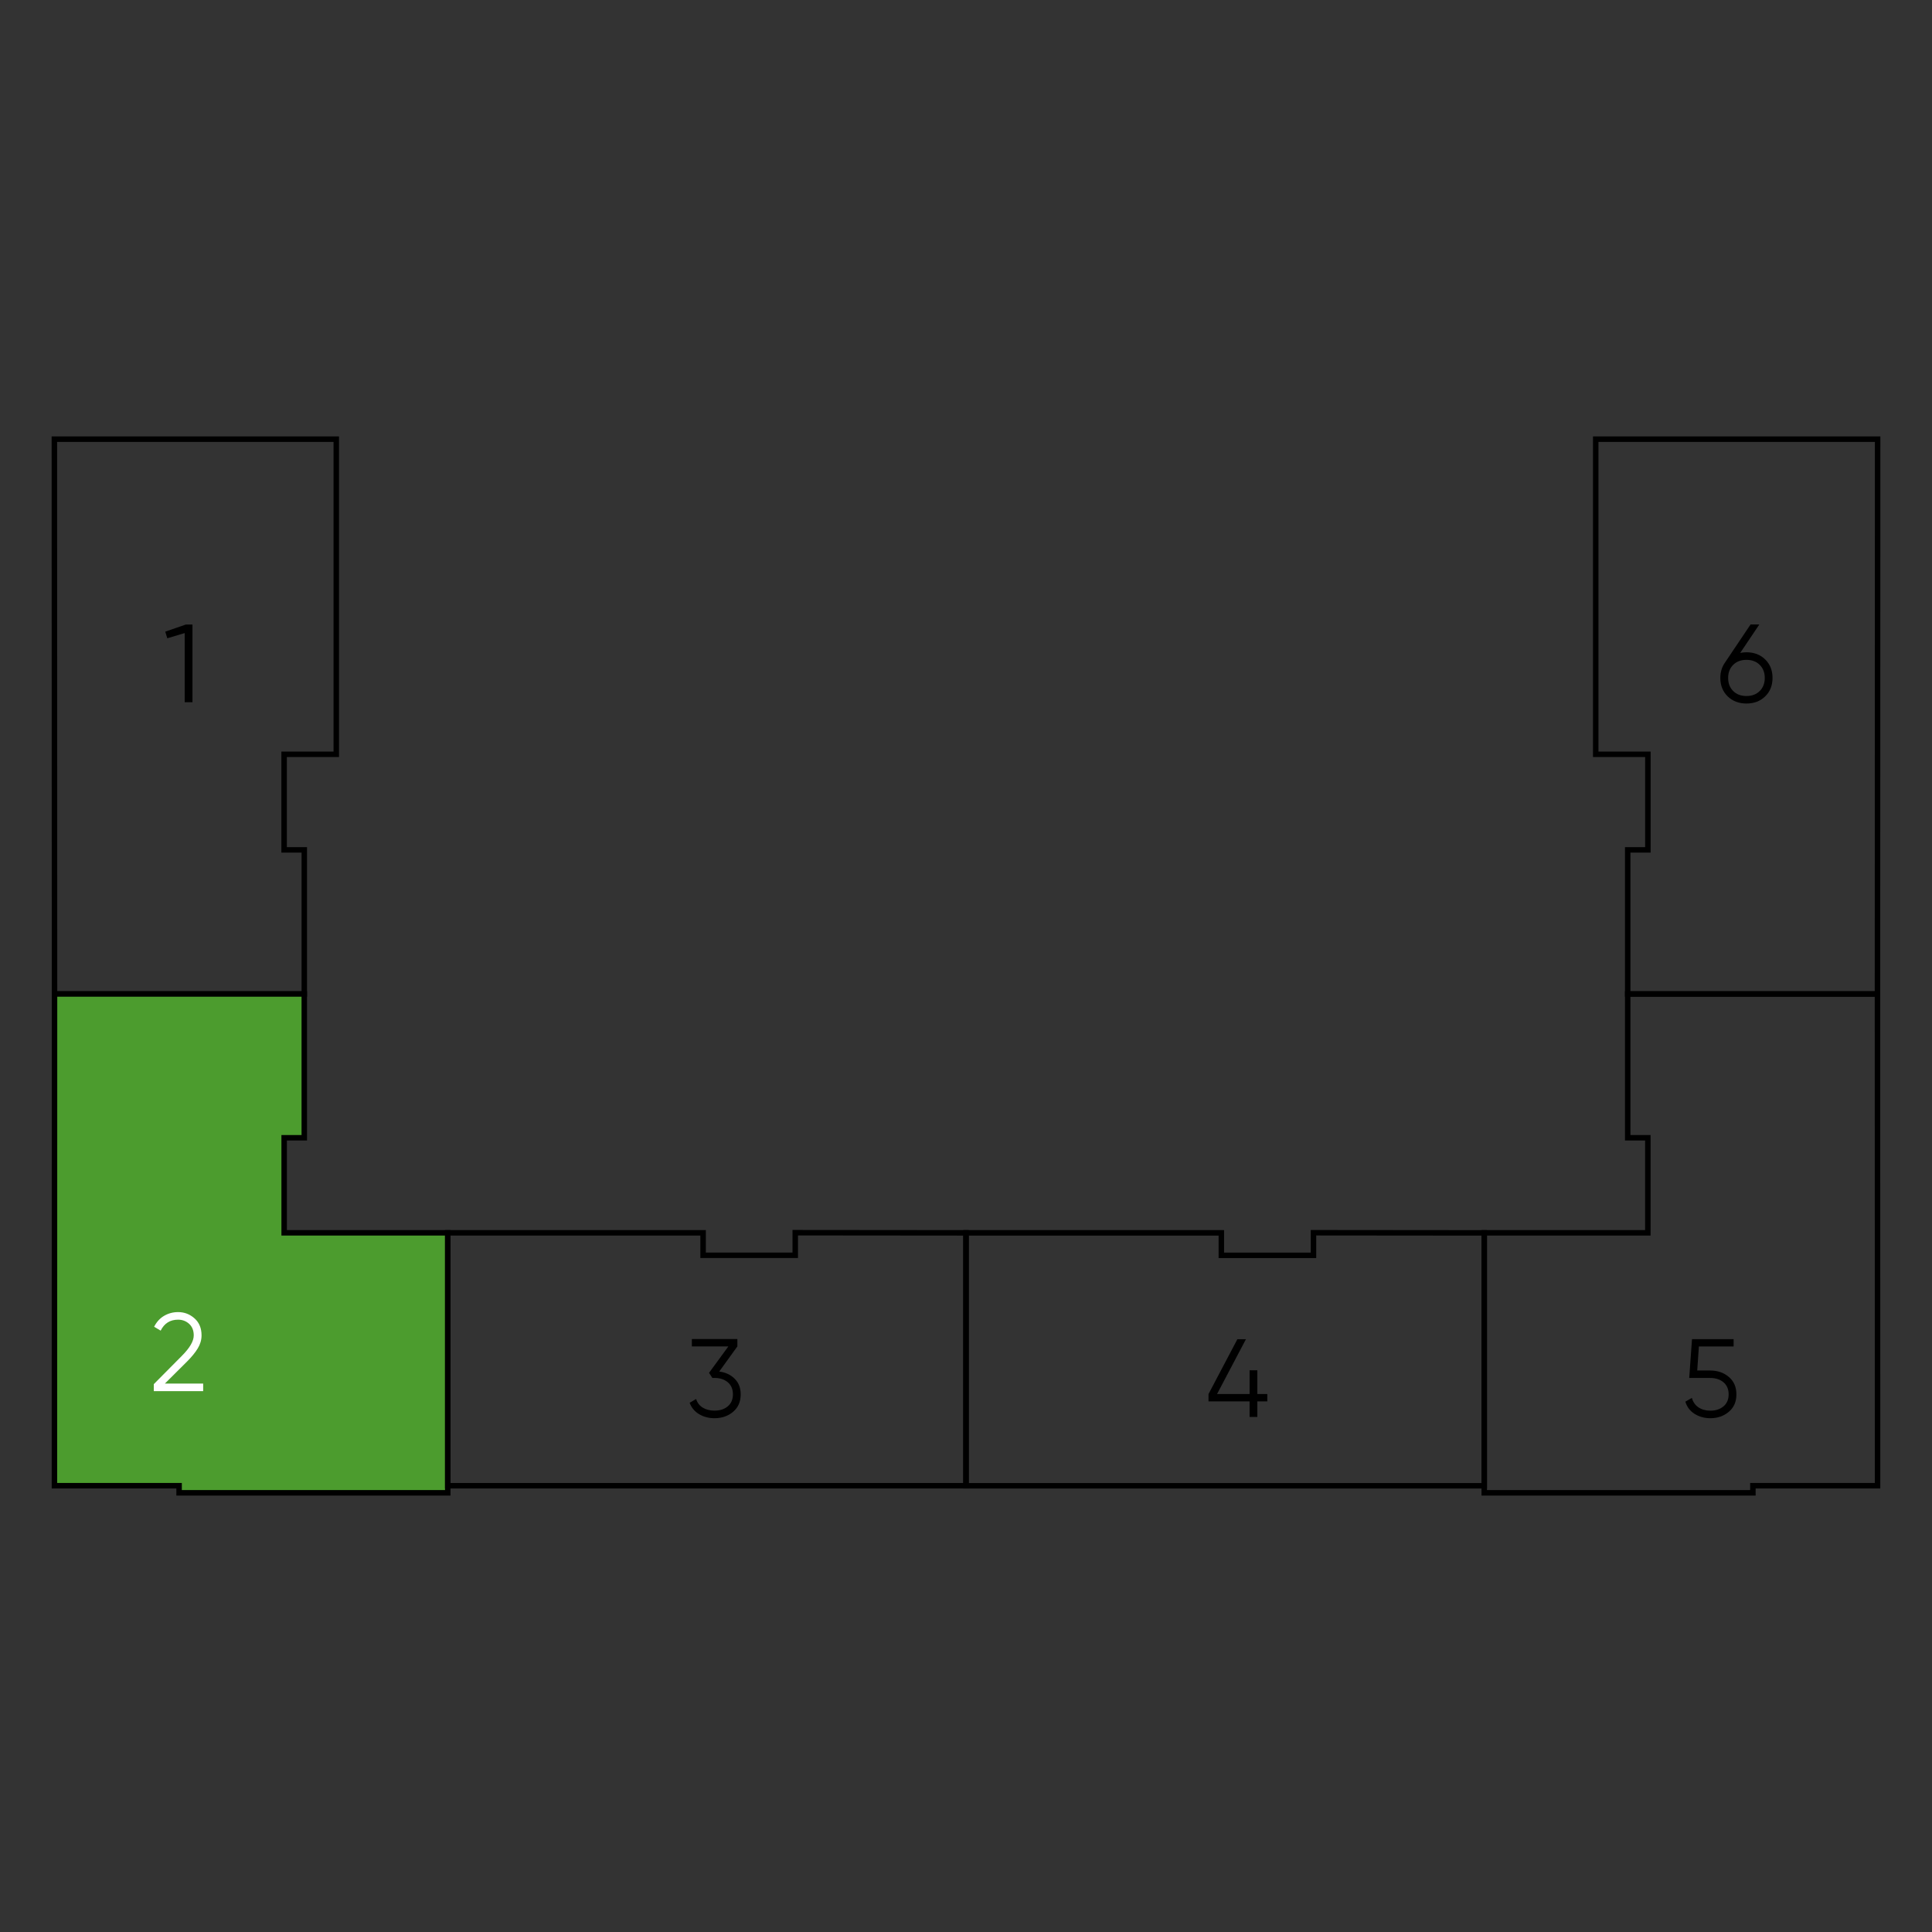 <?xml version="1.0" encoding="utf-8"?>
<!-- Generator: Adobe Illustrator 26.1.0, SVG Export Plug-In . SVG Version: 6.00 Build 0)  -->
<svg version="1.1" baseProfile="basic" id="Layer_1"
	 xmlns="http://www.w3.org/2000/svg" xmlns:xlink="http://www.w3.org/1999/xlink" x="0px" y="0px" viewBox="0 0 500 500"
	 xml:space="preserve">
<rect x="0" y="0" width="500" height="500" fill="#333333" stroke="none"/>
<style type="text/css">
	.st0{fill:none;stroke:#000000;stroke-width:1.417;stroke-miterlimit:10;}
	.st1{fill:#4C9C2E;stroke:#000000;stroke-width:1.417;stroke-miterlimit:10;}
	.st2{fill:none;}
	.st3{fill:#FFFFFF;}
</style>
<polygon class="st0" points="78.75,257.24 14.11,257.24 14.07,113.66 87.03,113.66 87.03,195.21 73.53,195.21 73.53,219.95 
	78.75,219.95 "/>
<polygon class="st1" points="14.11,257.24 78.75,257.24 78.75,294.45 73.54,294.45 73.54,319.05 115.88,319.05 115.88,386.34 
	46.35,386.34 46.35,384.5 14.09,384.5 "/>
<polygon class="st0" points="421.25,257.24 485.89,257.24 485.93,113.66 412.97,113.66 412.97,195.21 426.47,195.21 426.47,219.95 
	421.25,219.95 "/>
<polygon class="st0" points="485.89,257.24 421.25,257.24 421.25,294.45 426.46,294.45 426.46,319.05 384.12,319.05 384.12,386.34 
	453.65,386.34 453.65,384.5 485.91,384.5 "/>
<polygon class="st0" points="250,384.51 250,319.06 205.81,319.02 205.81,324.87 181.96,324.87 181.96,319.05 115.88,319.05 
	115.88,384.51 "/>
<polygon class="st0" points="384.12,384.52 384.12,319.07 339.93,319.03 339.93,324.88 316.08,324.88 316.08,319.06 250,319.06 
	250,384.52 "/>
<rect y="0" class="st2" width="500" height="500"/>
<g>
	<path class="st3" d="M39.8,360.03v-1.81l7.24-7.3c2.07-2.07,3.1-3.84,3.1-5.31c0-1.28-0.4-2.28-1.19-3
		c-0.8-0.72-1.75-1.08-2.86-1.08c-2.07,0-3.57,0.95-4.51,2.84l-1.69-1.01c0.63-1.24,1.49-2.19,2.59-2.83
		c1.09-0.64,2.3-0.96,3.62-0.96c1.61,0,3.02,0.54,4.24,1.62c1.22,1.08,1.82,2.55,1.82,4.41c0,1.17-0.33,2.29-0.98,3.36
		c-0.65,1.07-1.57,2.2-2.76,3.39l-5.75,5.72h9.91v1.95H39.8z"/>
</g>
<g>
	<path d="M186.14,354.95c1.61,0.21,2.94,0.83,3.98,1.85c1.04,1.02,1.57,2.38,1.57,4.06c0,1.92-0.66,3.42-1.97,4.52
		c-1.31,1.1-2.91,1.65-4.78,1.65c-1.49,0-2.83-0.34-3.99-1.03c-1.17-0.69-1.99-1.68-2.47-2.96l1.67-0.98c0.33,1,0.91,1.75,1.75,2.25
		c0.84,0.51,1.86,0.76,3.04,0.76c1.38,0,2.51-0.37,3.4-1.11s1.34-1.78,1.34-3.12c0-1.34-0.45-2.38-1.34-3.12s-2.03-1.11-3.4-1.11
		v-0.03l-0.03,0.03h-0.55l-0.86-1.32l5-6.84h-9.45v-1.9h11.78v1.9L186.14,354.95z"/>
</g>
<g>
	<path d="M48.09,161.63h1.72v20.11h-2.01v-17.9l-4.51,1.35l-0.52-1.72L48.09,161.63z"/>
</g>
<g>
	<path d="M451.98,168.81c1.97,0,3.59,0.62,4.85,1.85c1.26,1.24,1.9,2.83,1.9,4.78c0,1.95-0.63,3.55-1.9,4.78
		c-1.26,1.24-2.88,1.85-4.85,1.85c-1.97,0-3.59-0.62-4.86-1.85c-1.26-1.23-1.9-2.83-1.9-4.78c0-1.51,0.41-2.85,1.24-4.02l6.58-9.8
		h2.27l-4.94,7.35C450.89,168.87,451.43,168.81,451.98,168.81z M448.55,178.84c0.87,0.86,2.02,1.29,3.43,1.29
		c1.42,0,2.56-0.43,3.43-1.29c0.87-0.86,1.31-1.99,1.31-3.39s-0.44-2.53-1.31-3.39c-0.87-0.86-2.02-1.29-3.43-1.29
		c-1.42,0-2.56,0.43-3.43,1.29c-0.87,0.86-1.31,1.99-1.31,3.39S447.68,177.97,448.55,178.84z"/>
</g>
<g>
	<path d="M327.98,360.78v1.9h-2.58v4.02h-2.01v-4.02h-10.63v-1.9l7.47-14.19h2.21l-7.47,14.19h8.42v-6.15h2.01v6.15H327.98z"/>
</g>
<g>
	<path d="M442.63,354.69c1.88,0,3.47,0.55,4.78,1.65c1.31,1.1,1.97,2.61,1.97,4.52c0,1.92-0.66,3.42-1.97,4.52
		c-1.31,1.1-2.91,1.65-4.78,1.65c-1.51,0-2.86-0.37-4.05-1.11c-1.19-0.74-1.99-1.79-2.41-3.17l1.69-0.98
		c0.29,1.07,0.86,1.89,1.71,2.46c0.85,0.56,1.87,0.85,3.06,0.85c1.38,0,2.51-0.37,3.4-1.11s1.34-1.78,1.34-3.12
		c0-1.34-0.45-2.38-1.34-3.12s-2.02-1.11-3.4-1.11h-5.46l0.72-10.05h10.77v1.9h-8.99l-0.43,6.21H442.63z"/>
</g>
</svg>
